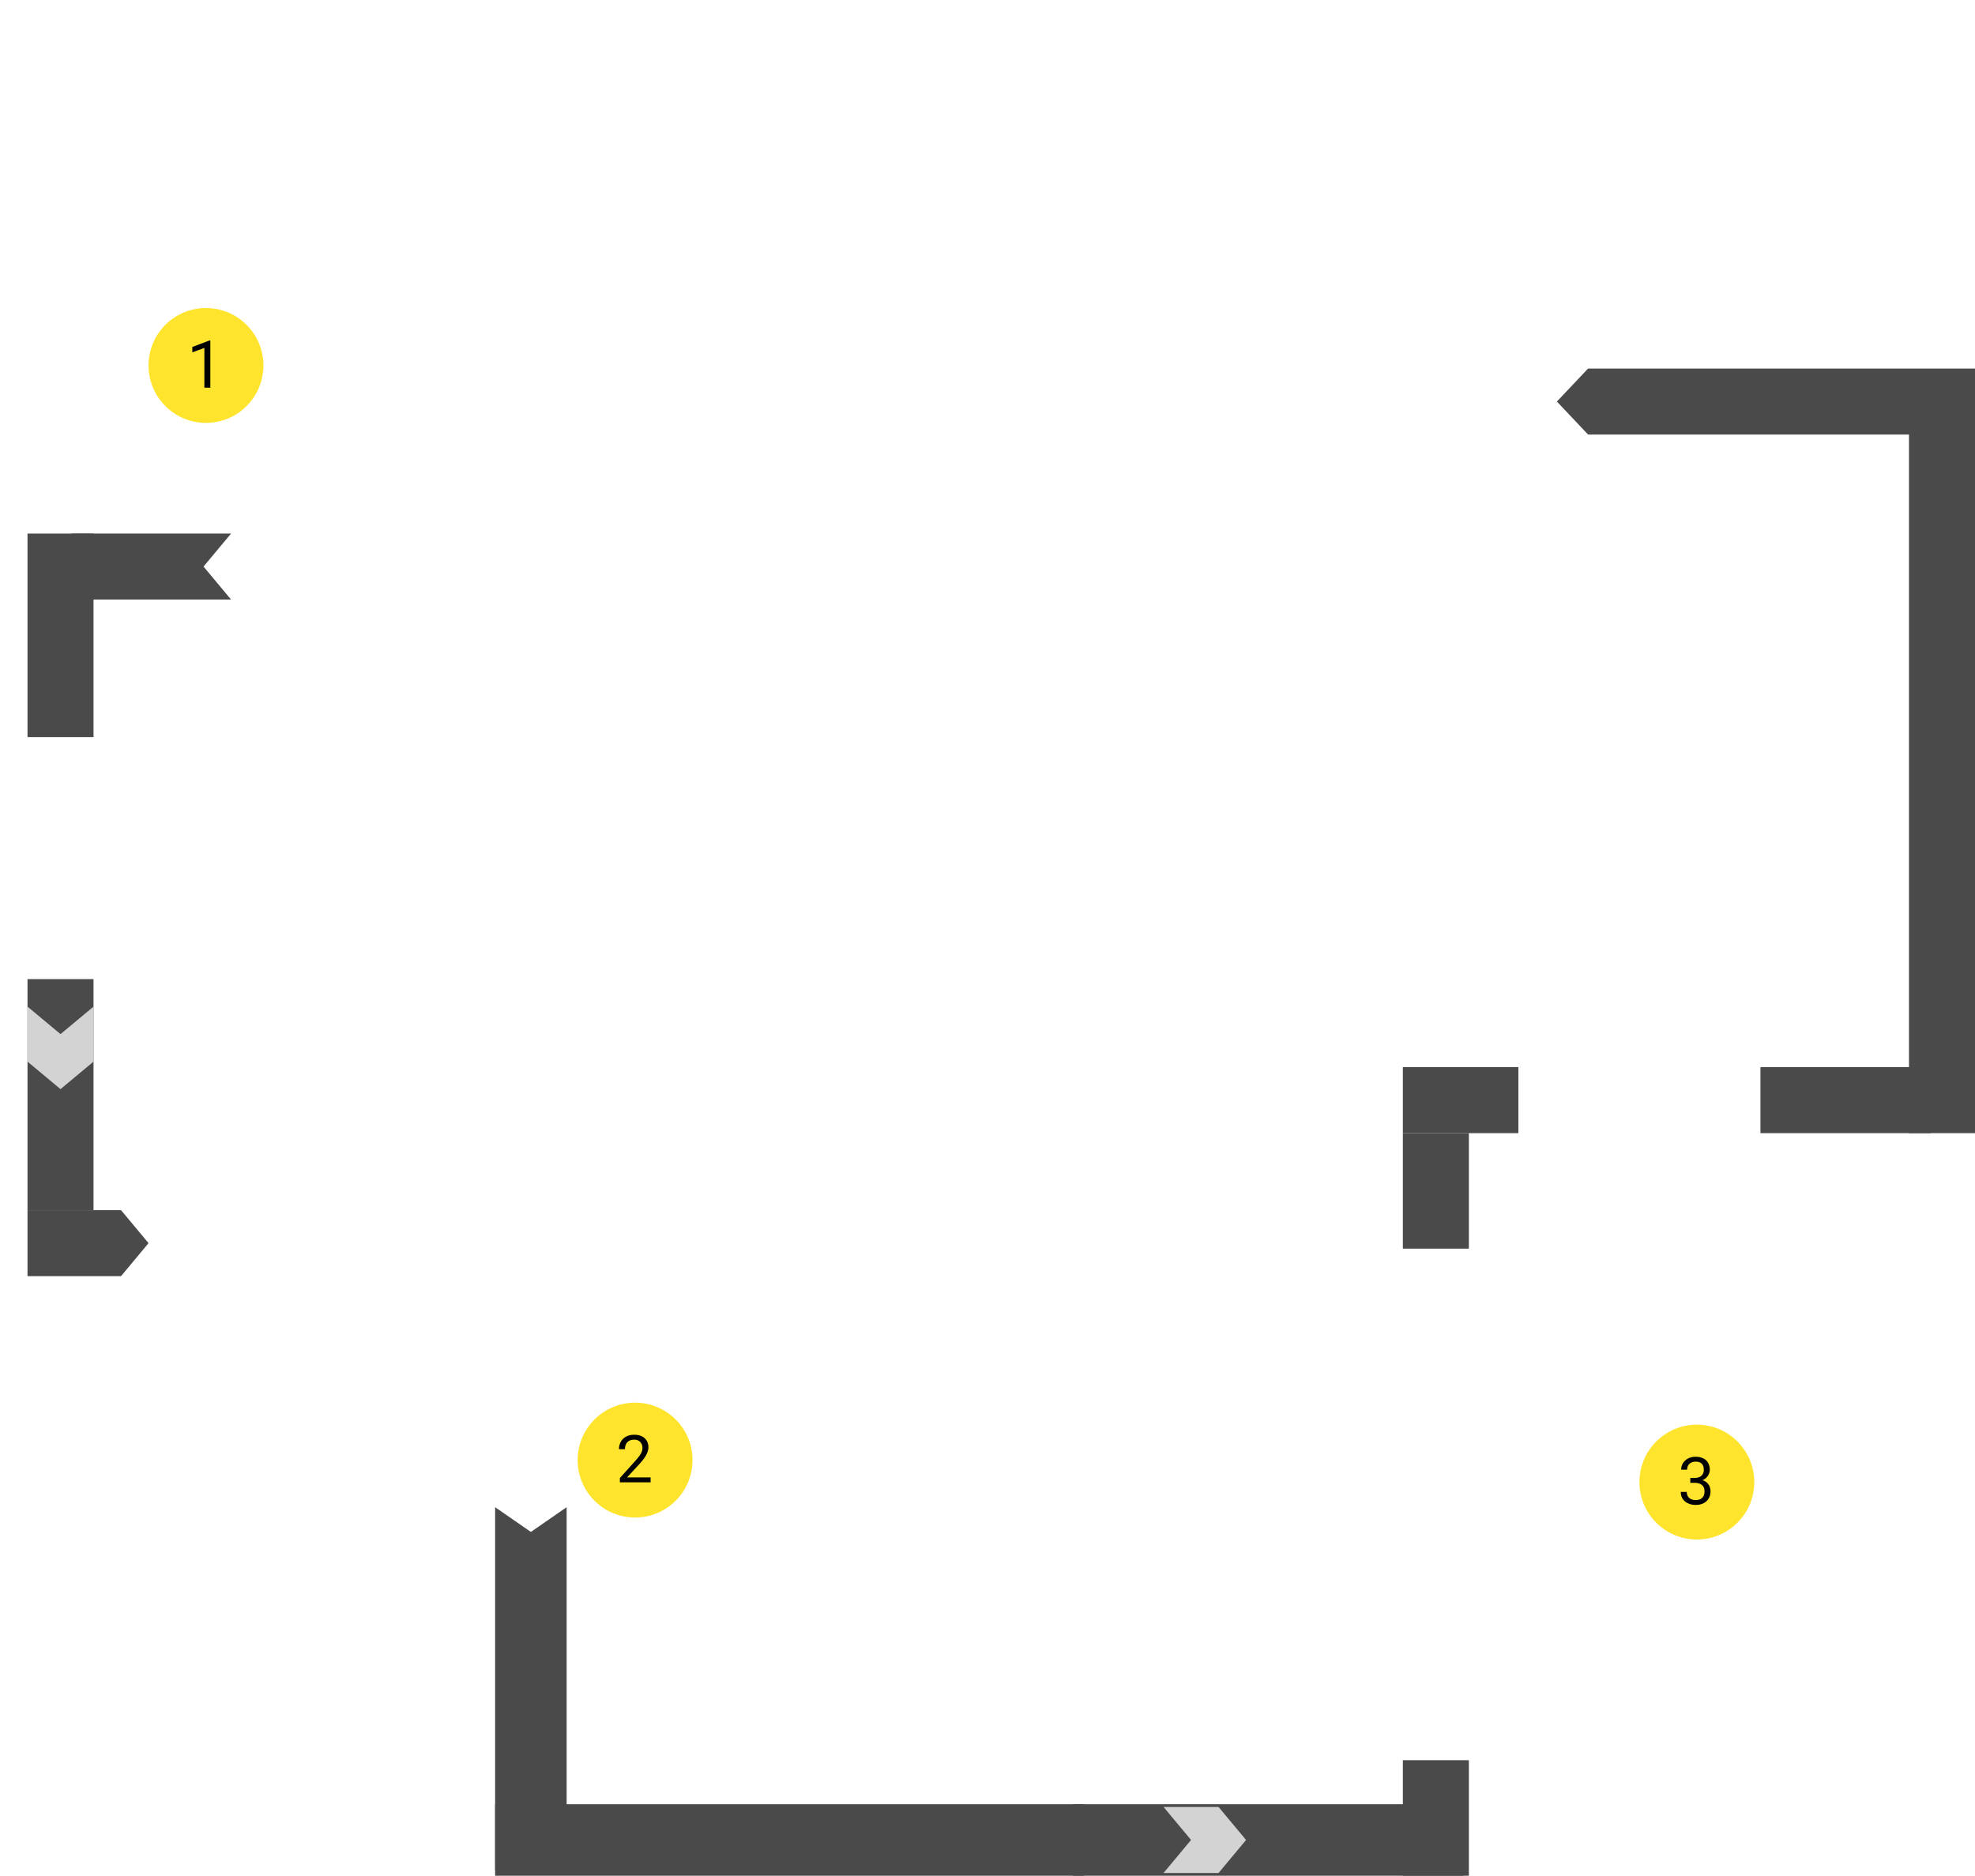 <svg width="359" height="341" viewBox="0 0 359 341" fill="none" xmlns="http://www.w3.org/2000/svg">
<path d="M13 97H42L37 103L42 109H13V97Z" fill="#4A4A4A"/>
<rect x="17" y="97" width="37" height="12" transform="rotate(90 17 97)" fill="#4A4A4A"/>
<rect x="17" y="178" width="42" height="12" transform="rotate(90 17 178)" fill="#4A4A4A"/>
<path d="M22 232L5 232L5 220L22 220L27 226L22 232Z" fill="#4A4A4A"/>
<path d="M17 183L17 193L11 198L5 193L5 183L11 188L17 183Z" fill="#D3D3D3"/>
<path d="M288.667 67L359 67V79L288.667 79L283 73L288.667 67Z" fill="#4A4A4A"/>
<rect x="255" y="227" width="21" height="12" transform="rotate(-90 255 227)" fill="#4A4A4A"/>
<rect x="255" y="341" width="21" height="12" transform="rotate(-90 255 341)" fill="#4A4A4A"/>
<rect x="195" y="328" width="71" height="13" fill="#4A4A4A"/>
<rect x="90" y="328" width="107" height="13" fill="#4A4A4A"/>
<path d="M103 274L103 340L90 340L90 295.5L90 274L96.5 278.5L103 274Z" fill="#4A4A4A"/>
<rect x="255" y="194" width="21" height="12" fill="#4A4A4A"/>
<rect x="320" y="194" width="31" height="12" fill="#4A4A4A"/>
<rect x="347" y="206" width="129" height="12" transform="rotate(-90 347 206)" fill="#4A4A4A"/>
<path d="M211.5 328.5H221.5L226.5 334.5L221.5 340.5H211.5L216.5 334.5L211.5 328.5Z" fill="#D3D3D3"/>
<circle cx="37.44" cy="66.44" r="10.44" fill="#FFE42E"/>
<path d="M38.232 61.901V70.48H37.148V63.255L34.963 64.052V63.073L38.062 61.901H38.232Z" fill="black"/>
<circle cx="115.44" cy="265.44" r="10.44" fill="#FFE42E"/>
<circle cx="308.44" cy="269.44" r="10.44" fill="#FFE42E"/>
<path d="M118.26 268.589V269.479H112.676V268.7L115.471 265.589C115.814 265.206 116.08 264.882 116.268 264.616C116.459 264.347 116.592 264.106 116.666 263.896C116.744 263.681 116.783 263.462 116.783 263.239C116.783 262.958 116.725 262.704 116.607 262.478C116.494 262.247 116.326 262.063 116.104 261.927C115.881 261.79 115.611 261.722 115.295 261.722C114.916 261.722 114.6 261.796 114.346 261.944C114.096 262.089 113.908 262.292 113.783 262.554C113.658 262.815 113.596 263.116 113.596 263.456H112.512C112.512 262.976 112.617 262.536 112.828 262.138C113.039 261.739 113.352 261.423 113.766 261.188C114.18 260.95 114.689 260.831 115.295 260.831C115.834 260.831 116.295 260.927 116.678 261.118C117.061 261.306 117.354 261.571 117.557 261.915C117.764 262.255 117.867 262.653 117.867 263.11C117.867 263.36 117.824 263.614 117.738 263.872C117.656 264.126 117.541 264.38 117.393 264.634C117.248 264.888 117.078 265.138 116.883 265.384C116.691 265.63 116.486 265.872 116.268 266.11L113.982 268.589H118.26Z" fill="black"/>
<path d="M307.252 268.681H308.025C308.404 268.681 308.717 268.618 308.963 268.493C309.213 268.364 309.398 268.19 309.52 267.972C309.645 267.749 309.707 267.499 309.707 267.222C309.707 266.894 309.652 266.618 309.543 266.396C309.434 266.173 309.27 266.005 309.051 265.892C308.832 265.778 308.555 265.722 308.219 265.722C307.914 265.722 307.645 265.782 307.41 265.903C307.18 266.021 306.998 266.188 306.865 266.407C306.736 266.626 306.672 266.884 306.672 267.181H305.588C305.588 266.747 305.697 266.353 305.916 265.997C306.135 265.642 306.441 265.358 306.836 265.147C307.234 264.937 307.695 264.831 308.219 264.831C308.734 264.831 309.186 264.923 309.572 265.106C309.959 265.286 310.26 265.556 310.475 265.915C310.689 266.271 310.797 266.714 310.797 267.245C310.797 267.46 310.746 267.69 310.645 267.937C310.547 268.179 310.393 268.405 310.182 268.616C309.975 268.827 309.705 269.001 309.373 269.138C309.041 269.271 308.643 269.337 308.178 269.337H307.252V268.681ZM307.252 269.571V268.921H308.178C308.721 268.921 309.17 268.985 309.525 269.114C309.881 269.243 310.16 269.415 310.363 269.63C310.57 269.845 310.715 270.081 310.797 270.339C310.883 270.593 310.926 270.847 310.926 271.101C310.926 271.499 310.857 271.853 310.721 272.161C310.588 272.47 310.398 272.731 310.152 272.946C309.91 273.161 309.625 273.323 309.297 273.433C308.969 273.542 308.611 273.597 308.225 273.597C307.854 273.597 307.504 273.544 307.176 273.438C306.852 273.333 306.564 273.181 306.314 272.981C306.064 272.778 305.869 272.53 305.729 272.237C305.588 271.94 305.518 271.603 305.518 271.224H306.602C306.602 271.521 306.666 271.78 306.795 272.003C306.928 272.226 307.115 272.399 307.357 272.524C307.604 272.646 307.893 272.706 308.225 272.706C308.557 272.706 308.842 272.649 309.08 272.536C309.322 272.419 309.508 272.243 309.637 272.009C309.77 271.774 309.836 271.479 309.836 271.124C309.836 270.769 309.762 270.478 309.613 270.251C309.465 270.021 309.254 269.851 308.98 269.741C308.711 269.628 308.393 269.571 308.025 269.571H307.252Z" fill="black"/>
</svg>
